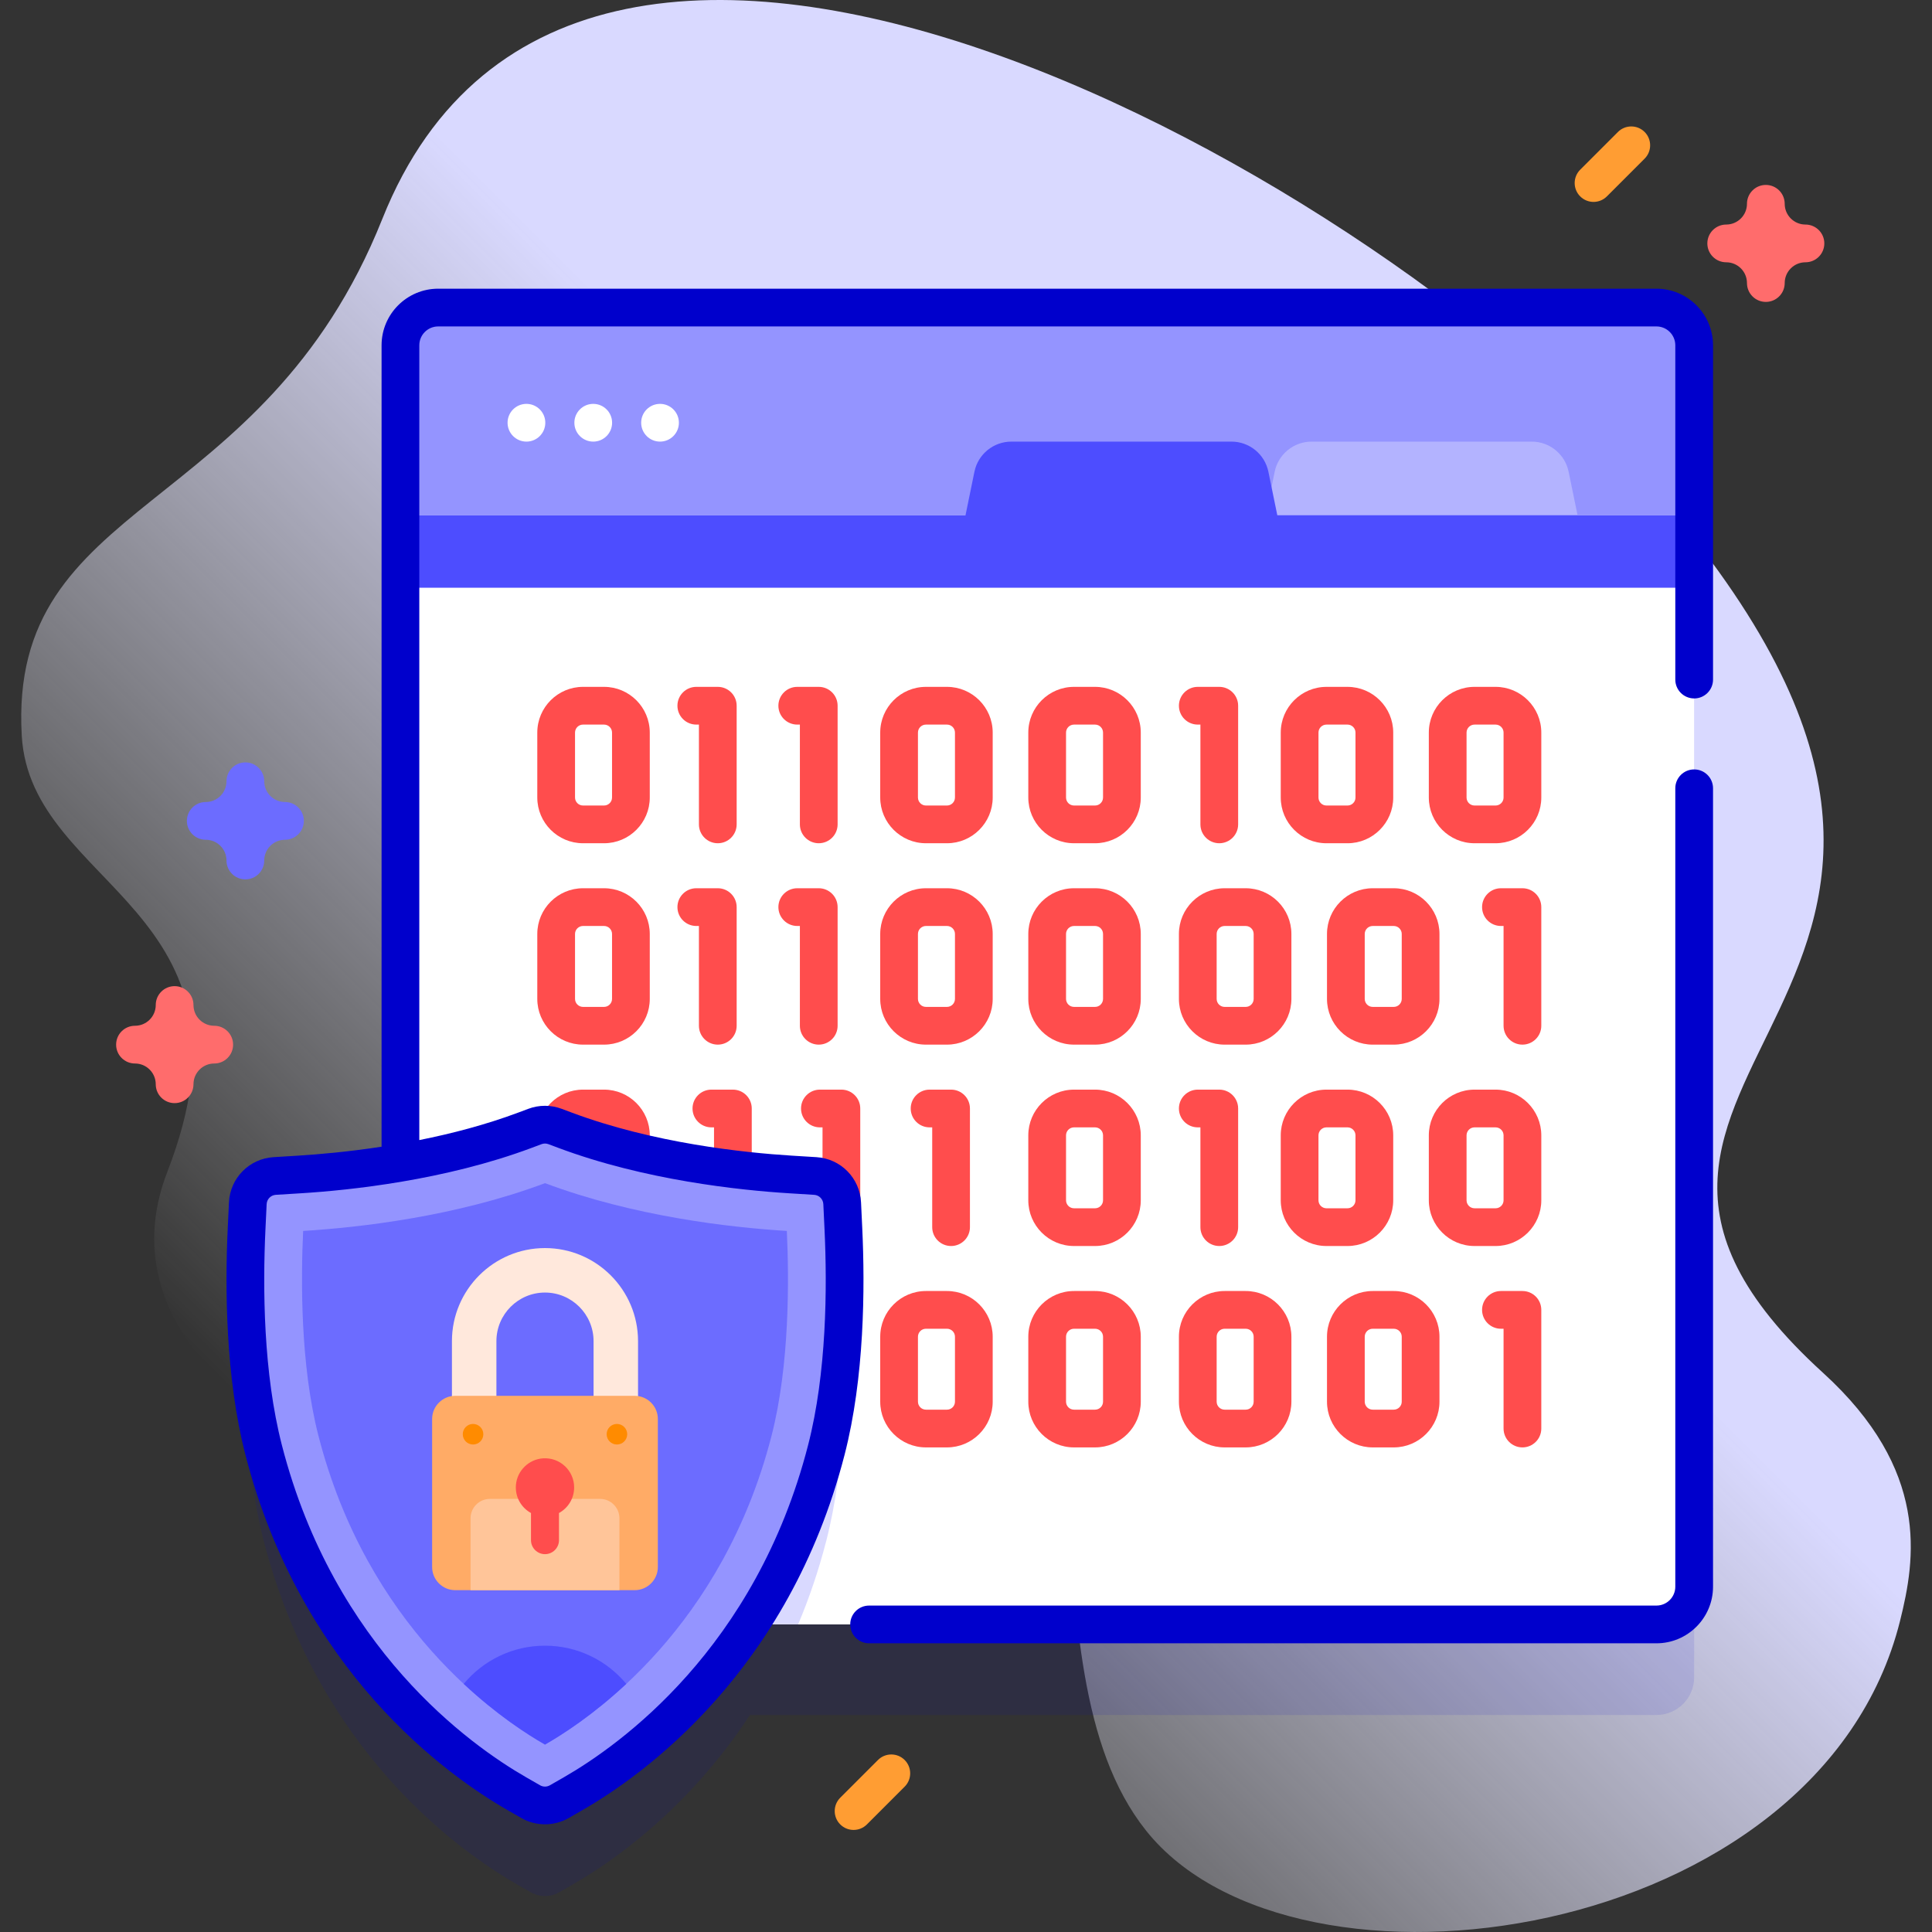 <?xml version="1.0" encoding="UTF-8"?>
<svg xmlns="http://www.w3.org/2000/svg" xmlns:xlink="http://www.w3.org/1999/xlink" id="Capa_1" height="512" viewBox="0 0 512 512" width="512">
  <rect x="0" y="0" width="512" height="512" fill="#333333" stroke="none"/>
  <linearGradient id="SVGID_1_" gradientUnits="userSpaceOnUse" x1="121.203" x2="429.32" y1="428.199" y2="120.082">
    <stop offset="0" stop-color="#fff" stop-opacity="0"></stop>
    <stop offset=".253" stop-color="#eef" stop-opacity=".403"></stop>
    <stop offset=".629" stop-color="#d9d9ff"></stop>
  </linearGradient>
  <g>
    <g>
      <path d="m503.537 429.527c4.085-16.359 7.969-39.879-20.435-65.738-88.894-80.93 73.072-98.069-44.585-233.643-71.729-82.654-284.953-203.193-337.197-72.134-31.765 79.686-99.201 73.473-95.554 136.95 2.335 40.649 65.749 45.509 38.556 115.653-27.764 71.616 120.025 118.092 155.692 51.708 9.334-17.373 26.267-68.22 48.147-53.178 52.715 36.239 20.044 131.423 55.558 175.984 39.564 49.639 178.402 30.164 199.818-55.602z" fill="url(#SVGID_1_)"></path>
    </g>
    <g>
      <g>
        <path d="m438.97 105.51h-322.86c-5.52 0-10 4.47-10 10v216.633c-10.732 1.84-20.252 2.7-26.699 3.099l-6.623.41c-3.867.24-6.934 3.351-7.118 7.222l-.315 6.628c-.754 15.881-.583 38.965 4.513 58.754 14.338 55.681 51.696 82.249 67.092 91.087l3.686 2.116c2.342 1.344 5.222 1.344 7.564 0l3.686-2.116c10.284-5.904 30.361-19.736 46.836-44.853h240.238c5.52 0 10-4.47 10-10v-328.98c0-5.53-4.48-10-10-10z" fill="#00c" opacity=".1"></path>
        <g>
          <g>
            <g>
              <g>
                <path d="m448.97 91.51v328.98c0 5.53-4.48 10-10 10h-322.86c-5.52 0-10-4.47-10-10v-328.98c0-5.53 4.48-10 10-10h322.86c5.52 0 10 4.47 10 10z" fill="#fff"></path>
                <path d="m218.99 408.26c-2.06 8-4.6 15.4-7.48 22.23h-95.4c-5.52 0-10-4.47-10-10v-88.35c10.43-1.79 22.02-4.51 33.06-8.64l2.59-.97c1.72-.64 3.61-.64 5.33 0l2.6.97c22.36 8.38 47.04 10.95 59.75 11.74l6.63.41c3.86.24 6.93 3.35 7.12 7.22l.31 6.63c.75 15.88.58 38.97-4.51 58.76z" fill="#d9d9ff"></path>
                <g fill="#ff4d4d">
                  <path d="m160.081 182.025h-5.577c-6.681 0-12.116 5.435-12.116 12.115v17.213c0 6.681 5.435 12.116 12.116 12.116h5.577c6.68 0 12.115-5.436 12.115-12.116v-17.213c0-6.68-5.435-12.115-12.115-12.115zm2.115 29.329c0 1.167-.949 2.116-2.115 2.116h-5.577c-1.167 0-2.116-.949-2.116-2.116v-17.213c0-1.166.949-2.115 2.116-2.115h5.577c1.167 0 2.115.949 2.115 2.115z"></path>
                  <path d="m250.959 182.025h-5.577c-6.68 0-12.115 5.435-12.115 12.115v17.213c0 6.681 5.435 12.116 12.115 12.116h5.577c6.681 0 12.116-5.436 12.116-12.116v-17.213c0-6.68-5.435-12.115-12.116-12.115zm2.116 29.329c0 1.167-.949 2.116-2.116 2.116h-5.577c-1.167 0-2.115-.949-2.115-2.116v-17.213c0-1.166.949-2.115 2.115-2.115h5.577c1.167 0 2.116.949 2.116 2.115z"></path>
                  <path d="m290.202 182.025h-5.577c-6.68 0-12.115 5.435-12.115 12.115v17.213c0 6.681 5.435 12.116 12.115 12.116h5.577c6.68 0 12.115-5.436 12.115-12.116v-17.213c0-6.68-5.435-12.115-12.115-12.115zm2.115 29.329c0 1.167-.949 2.116-2.115 2.116h-5.577c-1.167 0-2.115-.949-2.115-2.116v-17.213c0-1.166.949-2.115 2.115-2.115h5.577c1.167 0 2.115.949 2.115 2.115z"></path>
                  <path d="m184.527 192.025h.695v26.444c0 2.762 2.239 5 5 5s5-2.238 5-5v-31.444c0-2.762-2.239-5-5-5h-5.695c-2.761 0-5 2.238-5 5s2.239 5 5 5z"></path>
                  <path d="m211.282 192.025h.695v26.444c0 2.762 2.239 5 5 5s5-2.238 5-5v-31.444c0-2.762-2.239-5-5-5h-5.695c-2.761 0-5 2.238-5 5s2.239 5 5 5z"></path>
                  <path d="m351.526 223.47h5.577c6.681 0 12.116-5.436 12.116-12.116v-17.213c0-6.681-5.435-12.115-12.116-12.115h-5.577c-6.68 0-12.115 5.435-12.115 12.115v17.213c0 6.68 5.435 12.116 12.115 12.116zm-2.115-29.329c0-1.166.949-2.115 2.115-2.115h5.577c1.167 0 2.116.949 2.116 2.115v17.213c0 1.167-.949 2.116-2.116 2.116h-5.577c-1.167 0-2.115-.949-2.115-2.116z"></path>
                  <path d="m396.345 182.025h-5.577c-6.68 0-12.115 5.435-12.115 12.115v17.213c0 6.681 5.435 12.116 12.115 12.116h5.577c6.681 0 12.116-5.436 12.116-12.116v-17.213c-.001-6.68-5.436-12.115-12.116-12.115zm2.115 29.329c0 1.167-.949 2.116-2.116 2.116h-5.577c-1.167 0-2.115-.949-2.115-2.116v-17.213c0-1.166.949-2.115 2.115-2.115h5.577c1.167 0 2.116.949 2.116 2.115z"></path>
                  <path d="m317.425 192.025h.695v26.444c0 2.762 2.239 5 5 5s5-2.238 5-5v-31.444c0-2.762-2.239-5-5-5h-5.695c-2.761 0-5 2.238-5 5s2.239 5 5 5z"></path>
                  <path d="m160.081 235.394h-5.577c-6.681 0-12.116 5.436-12.116 12.116v17.213c0 6.681 5.435 12.116 12.116 12.116h5.577c6.68 0 12.115-5.436 12.115-12.116v-17.213c0-6.681-5.435-12.116-12.115-12.116zm2.115 29.329c0 1.167-.949 2.116-2.115 2.116h-5.577c-1.167 0-2.116-.949-2.116-2.116v-17.213c0-1.167.949-2.116 2.116-2.116h5.577c1.167 0 2.115.949 2.115 2.116z"></path>
                  <path d="m250.959 235.394h-5.577c-6.68 0-12.115 5.436-12.115 12.116v17.213c0 6.681 5.435 12.116 12.115 12.116h5.577c6.681 0 12.116-5.436 12.116-12.116v-17.213c0-6.681-5.435-12.116-12.116-12.116zm2.116 29.329c0 1.167-.949 2.116-2.116 2.116h-5.577c-1.167 0-2.115-.949-2.115-2.116v-17.213c0-1.167.949-2.116 2.115-2.116h5.577c1.167 0 2.116.949 2.116 2.116z"></path>
                  <path d="m290.202 235.394h-5.577c-6.68 0-12.115 5.436-12.115 12.116v17.213c0 6.681 5.435 12.116 12.115 12.116h5.577c6.68 0 12.115-5.436 12.115-12.116v-17.213c0-6.681-5.435-12.116-12.115-12.116zm2.115 29.329c0 1.167-.949 2.116-2.115 2.116h-5.577c-1.167 0-2.115-.949-2.115-2.116v-17.213c0-1.167.949-2.116 2.115-2.116h5.577c1.167 0 2.115.949 2.115 2.116z"></path>
                  <path d="m184.527 245.394h.695v26.445c0 2.762 2.239 5 5 5s5-2.238 5-5v-31.445c0-2.762-2.239-5-5-5h-5.695c-2.761 0-5 2.238-5 5s2.239 5 5 5z"></path>
                  <path d="m211.282 245.394h.695v26.445c0 2.762 2.239 5 5 5s5-2.238 5-5v-31.445c0-2.762-2.239-5-5-5h-5.695c-2.761 0-5 2.238-5 5s2.239 5 5 5z"></path>
                  <path d="m351.667 247.51v17.213c0 6.681 5.435 12.116 12.116 12.116h5.577c6.68 0 12.115-5.436 12.115-12.116v-17.213c0-6.681-5.435-12.116-12.115-12.116h-5.577c-6.68 0-12.116 5.435-12.116 12.116zm19.808 0v17.213c0 1.167-.949 2.116-2.115 2.116h-5.577c-1.167 0-2.116-.949-2.116-2.116v-17.213c0-1.167.949-2.116 2.116-2.116h5.577c1.166 0 2.115.949 2.115 2.116z"></path>
                  <path d="m324.541 276.839h5.577c6.68 0 12.115-5.436 12.115-12.116v-17.213c0-6.681-5.435-12.116-12.115-12.116h-5.577c-6.681 0-12.116 5.436-12.116 12.116v17.213c0 6.68 5.435 12.116 12.116 12.116zm-2.116-29.329c0-1.167.949-2.116 2.116-2.116h5.577c1.167 0 2.115.949 2.115 2.116v17.213c0 1.167-.949 2.116-2.115 2.116h-5.577c-1.167 0-2.116-.949-2.116-2.116z"></path>
                  <path d="m403.46 235.394h-5.695c-2.761 0-5 2.238-5 5s2.239 5 5 5h.695v26.445c0 2.762 2.239 5 5 5s5-2.238 5-5v-31.445c0-2.762-2.238-5-5-5z"></path>
                  <path d="m160.081 288.763h-5.577c-6.681 0-12.116 5.436-12.116 12.116v17.213c0 6.681 5.435 12.115 12.116 12.115h5.577c6.68 0 12.115-5.435 12.115-12.115v-17.213c0-6.681-5.435-12.116-12.115-12.116zm2.115 29.329c0 1.166-.949 2.115-2.115 2.115h-5.577c-1.167 0-2.116-.949-2.116-2.115v-17.213c0-1.167.949-2.116 2.116-2.116h5.577c1.167 0 2.115.949 2.115 2.116z"></path>
                  <path d="m290.202 288.763h-5.577c-6.68 0-12.115 5.436-12.115 12.116v17.213c0 6.681 5.435 12.115 12.115 12.115h5.577c6.68 0 12.115-5.435 12.115-12.115v-17.213c0-6.681-5.435-12.116-12.115-12.116zm2.115 29.329c0 1.166-.949 2.115-2.115 2.115h-5.577c-1.167 0-2.115-.949-2.115-2.115v-17.213c0-1.167.949-2.116 2.115-2.116h5.577c1.167 0 2.115.949 2.115 2.116z"></path>
                  <path d="m194.222 288.763h-5.695c-2.761 0-5 2.238-5 5s2.239 5 5 5h.695v26.444c0 2.762 2.239 5 5 5s5-2.238 5-5v-31.444c0-2.762-2.239-5-5-5z"></path>
                  <path d="m222.977 288.763h-5.695c-2.761 0-5 2.238-5 5s2.239 5 5 5h.695v26.444c0 2.762 2.239 5 5 5s5-2.238 5-5v-31.444c0-2.762-2.239-5-5-5z"></path>
                  <path d="m252.045 330.207c2.761 0 5-2.238 5-5v-31.444c0-2.762-2.239-5-5-5h-5.695c-2.761 0-5 2.238-5 5s2.239 5 5 5h.695v26.444c0 2.762 2.239 5 5 5z"></path>
                  <path d="m369.218 318.092v-17.213c0-6.681-5.435-12.116-12.116-12.116h-5.577c-6.68 0-12.115 5.436-12.115 12.116v17.213c0 6.681 5.435 12.115 12.115 12.115h5.577c6.681 0 12.116-5.435 12.116-12.115zm-19.807 0v-17.213c0-1.167.949-2.116 2.115-2.116h5.577c1.167 0 2.116.949 2.116 2.116v17.213c0 1.166-.949 2.115-2.116 2.115h-5.577c-1.167 0-2.115-.949-2.115-2.115z"></path>
                  <path d="m396.345 288.763h-5.577c-6.68 0-12.115 5.436-12.115 12.116v17.213c0 6.681 5.435 12.115 12.115 12.115h5.577c6.681 0 12.116-5.435 12.116-12.115v-17.213c-.001-6.681-5.436-12.116-12.116-12.116zm2.115 29.329c0 1.166-.949 2.115-2.116 2.115h-5.577c-1.167 0-2.115-.949-2.115-2.115v-17.213c0-1.167.949-2.116 2.115-2.116h5.577c1.167 0 2.116.949 2.116 2.116z"></path>
                  <path d="m317.425 298.763h.695v26.444c0 2.762 2.239 5 5 5s5-2.238 5-5v-31.444c0-2.762-2.239-5-5-5h-5.695c-2.761 0-5 2.238-5 5s2.239 5 5 5z"></path>
                  <path d="m160.081 342.132h-5.577c-6.681 0-12.116 5.435-12.116 12.115v17.214c0 6.681 5.435 12.115 12.116 12.115h5.577c6.68 0 12.115-5.435 12.115-12.115v-17.214c0-6.681-5.435-12.115-12.115-12.115zm2.115 29.329c0 1.166-.949 2.115-2.115 2.115h-5.577c-1.167 0-2.116-.949-2.116-2.115v-17.214c0-1.166.949-2.115 2.116-2.115h5.577c1.167 0 2.115.949 2.115 2.115z"></path>
                  <path d="m250.959 342.132h-5.577c-6.68 0-12.115 5.435-12.115 12.115v17.214c0 6.681 5.435 12.115 12.115 12.115h5.577c6.681 0 12.116-5.435 12.116-12.115v-17.214c0-6.681-5.435-12.115-12.116-12.115zm2.116 29.329c0 1.166-.949 2.115-2.116 2.115h-5.577c-1.167 0-2.115-.949-2.115-2.115v-17.214c0-1.166.949-2.115 2.115-2.115h5.577c1.167 0 2.116.949 2.116 2.115z"></path>
                  <path d="m290.202 342.132h-5.577c-6.68 0-12.115 5.435-12.115 12.115v17.214c0 6.681 5.435 12.115 12.115 12.115h5.577c6.68 0 12.115-5.435 12.115-12.115v-17.214c0-6.681-5.435-12.115-12.115-12.115zm2.115 29.329c0 1.166-.949 2.115-2.115 2.115h-5.577c-1.167 0-2.115-.949-2.115-2.115v-17.214c0-1.166.949-2.115 2.115-2.115h5.577c1.167 0 2.115.949 2.115 2.115z"></path>
                  <path d="m190.222 342.132h-5.695c-2.761 0-5 2.238-5 5s2.239 5 5 5h.695v26.444c0 2.762 2.239 5 5 5s5-2.238 5-5v-31.444c0-2.762-2.239-5-5-5z"></path>
                  <path d="m216.977 342.132h-5.695c-2.761 0-5 2.238-5 5s2.239 5 5 5h.695v26.444c0 2.762 2.239 5 5 5s5-2.238 5-5v-31.444c0-2.762-2.239-5-5-5z"></path>
                  <path d="m369.36 342.132h-5.577c-6.681 0-12.116 5.435-12.116 12.115v17.214c0 6.681 5.435 12.115 12.116 12.115h5.577c6.68 0 12.115-5.435 12.115-12.115v-17.214c0-6.681-5.435-12.115-12.115-12.115zm2.115 29.329c0 1.166-.949 2.115-2.115 2.115h-5.577c-1.167 0-2.116-.949-2.116-2.115v-17.214c0-1.166.949-2.115 2.116-2.115h5.577c1.167 0 2.115.949 2.115 2.115z"></path>
                  <path d="m330.118 342.132h-5.577c-6.681 0-12.116 5.435-12.116 12.115v17.214c0 6.681 5.435 12.115 12.116 12.115h5.577c6.68 0 12.115-5.435 12.115-12.115v-17.214c0-6.681-5.435-12.115-12.115-12.115zm2.115 29.329c0 1.166-.949 2.115-2.115 2.115h-5.577c-1.167 0-2.116-.949-2.116-2.115v-17.214c0-1.166.949-2.115 2.116-2.115h5.577c1.167 0 2.115.949 2.115 2.115z"></path>
                  <path d="m403.46 342.132h-5.695c-2.761 0-5 2.238-5 5s2.239 5 5 5h.695v26.444c0 2.762 2.239 5 5 5s5-2.238 5-5v-31.444c0-2.762-2.238-5-5-5z"></path>
                </g>
                <path d="m448.971 136.554v-45.047c0-5.523-4.477-10-10-10h-322.852c-5.523 0-10 4.477-10 10v45.047z" fill="#9494ff"></path>
                <path d="m418.071 136.554h-82.631l2.362-11.53c.953-4.653 5.047-7.993 9.797-7.993h58.313c4.749 0 8.843 3.34 9.796 7.993z" fill="#b3b3ff"></path>
              </g>
            </g>
            <g fill="#fff">
              <circle cx="174.916" cy="112.03" r="5"></circle>
              <circle cx="157.214" cy="112.03" r="5"></circle>
              <circle cx="139.511" cy="112.03" r="5"></circle>
            </g>
            <path d="m338.5 136.55-2.362-11.527c-.953-4.653-5.047-7.993-9.797-7.993h-58.313c-4.749 0-8.843 3.34-9.796 7.993l-2.362 11.527h-149.75v19.2h342.85v-19.2z" fill="#4d4dff"></path>
          </g>
        </g>
        <g>
          <g>
            <g>
              <path d="m136.96 475.343c-15.396-8.838-52.754-35.407-67.092-91.087-5.096-19.789-5.267-42.873-4.513-58.754l.315-6.628c.184-3.87 3.251-6.982 7.118-7.222l6.623-.41c12.718-.788 37.393-3.36 59.754-11.737l2.597-.973c1.718-.644 3.612-.644 5.33 0l2.597.973c22.362 8.378 47.037 10.95 59.754 11.738l6.623.41c3.867.24 6.934 3.351 7.118 7.222l.314 6.628c.754 15.881.583 38.966-4.513 58.754-14.337 55.68-51.695 82.249-67.091 91.087l-3.686 2.116c-2.342 1.344-5.222 1.344-7.564 0z" fill="#9494ff"></path>
            </g>
            <path d="m144.428 462.334c-13.121-7.532-47.034-31.337-60.033-81.819-4.816-18.702-4.665-41.466-4.056-54.302 15.081-.934 40.49-3.821 64.089-12.662 23.599 8.841 49.008 11.728 64.089 12.662.609 12.836.76 35.599-4.056 54.302-12.999 50.481-46.913 74.287-60.033 81.819z" fill="#6c6cff"></path>
            <path d="m165.969 446.247c-8.649 8.069-16.579 13.24-21.541 16.086-4.962-2.845-12.891-8.017-21.541-16.086 5.132-6.184 12.874-10.125 21.541-10.125 8.667.001 16.408 3.941 21.541 10.125z" fill="#4d4dff"></path>
          </g>
          <g>
            <g>
              <path d="m131.555 373.639v-18.228c0-7.098 5.775-12.873 12.873-12.873s12.873 5.775 12.873 12.873v18.228h11.786v-18.228c0-13.597-11.062-24.659-24.659-24.659s-24.659 11.062-24.659 24.659v18.228z" fill="#ffe8dc"></path>
            </g>
            <path d="m168.192 421.413h-47.529c-3.394 0-6.146-2.752-6.146-6.146v-39.213c0-3.395 2.752-6.146 6.146-6.146h47.529c3.394 0 6.146 2.752 6.146 6.146v39.213c0 3.394-2.751 6.146-6.146 6.146z" fill="#ffab66"></path>
            <path d="m164.156 421.413h-39.457v-19.043c0-2.843 2.305-5.149 5.149-5.149h29.16c2.843 0 5.149 2.305 5.149 5.149v19.043z" fill="#ffc599"></path>
            <path d="m152.156 394.186c0-4.432-3.731-7.993-8.223-7.712-3.77.235-6.869 3.248-7.201 7.011-.283 3.213 1.402 6.063 3.984 7.48v7.19c0 2.05 1.662 3.712 3.712 3.712 2.05 0 3.712-1.662 3.712-3.712v-7.19c2.393-1.314 4.016-3.857 4.016-6.779z" fill="#ff4d4d"></path>
            <g>
              <circle cx="125.363" cy="380.085" fill="#ff8b00" r="2.724"></circle>
            </g>
            <circle cx="163.492" cy="380.085" fill="#ff8b00" r="2.724"></circle>
          </g>
        </g>
      </g>
      <path d="m46.274 292.339c-2.761 0-5-2.238-5-5 0-3.032-2.467-5.5-5.5-5.5-2.761 0-5-2.238-5-5s2.239-5 5-5c3.033 0 5.5-2.468 5.5-5.5 0-2.762 2.239-5 5-5s5 2.238 5 5c0 3.032 2.467 5.5 5.5 5.5 2.761 0 5 2.238 5 5s-2.239 5-5 5c-3.033 0-5.5 2.468-5.5 5.5 0 2.762-2.239 5-5 5z" fill="#ff6c6c"></path>
      <path d="m467.965 80.008c-2.761 0-5-2.238-5-5 0-3.032-2.467-5.5-5.5-5.5-2.761 0-5-2.238-5-5s2.239-5 5-5c3.033 0 5.5-2.468 5.5-5.5 0-2.762 2.239-5 5-5s5 2.238 5 5c0 3.032 2.467 5.5 5.5 5.5 2.761 0 5 2.238 5 5s-2.239 5-5 5c-3.033 0-5.5 2.468-5.5 5.5 0 2.762-2.238 5-5 5z" fill="#ff6c6c"></path>
      <path d="m65.025 233.044c-2.761 0-5-2.238-5-5 0-3.032-2.467-5.5-5.5-5.5-2.761 0-5-2.238-5-5s2.239-5 5-5c3.033 0 5.5-2.468 5.5-5.5 0-2.762 2.239-5 5-5s5 2.238 5 5c0 3.032 2.467 5.5 5.5 5.5 2.761 0 5 2.238 5 5s-2.239 5-5 5c-3.033 0-5.5 2.468-5.5 5.5 0 2.762-2.238 5-5 5z" fill="#6c6cff"></path>
      <g fill="#ff9d33">
        <path d="m422.306 53.508c-1.28 0-2.559-.488-3.536-1.465-1.953-1.952-1.953-5.118 0-7.07l10-10c1.953-1.953 5.118-1.953 7.071 0 1.953 1.952 1.953 5.118 0 7.07l-10 10c-.976.977-2.256 1.465-3.535 1.465z"></path>
        <path d="m226.209 484.952c-1.28 0-2.559-.488-3.536-1.465-1.953-1.952-1.953-5.118 0-7.07l10-10c1.953-1.953 5.118-1.953 7.071 0 1.953 1.952 1.953 5.118 0 7.07l-10 10c-.976.977-2.255 1.465-3.535 1.465z"></path>
      </g>
    </g>
    <g>
      <path d="m438.971 76.507h-322.852c-8.271 0-15 6.729-15 15v212.383c-8.803 1.346-16.542 2.022-22.017 2.361l-6.624.41c-6.423.398-11.497 5.547-11.802 11.975l-.314 6.628c-.771 16.225-.586 39.847 4.665 60.238 14.812 57.521 53.499 85.022 69.444 94.177l3.687 2.117c1.934 1.109 4.102 1.664 6.27 1.664s4.337-.555 6.271-1.665l3.687-2.116c15.946-9.154 54.632-36.656 69.443-94.177 5.252-20.392 5.436-44.013 4.666-60.238l-.314-6.628c-.305-6.428-5.378-11.576-11.803-11.975l-6.624-.41c-12.438-.771-36.554-3.278-58.31-11.43l-2.595-.972c-2.852-1.068-5.991-1.069-8.839-.001l-2.598.973c-8.687 3.254-17.748 5.607-26.293 7.311v-210.625c0-2.757 2.243-5 5-5h322.852c2.757 0 5 2.243 5 5v88.587c0 2.762 2.239 5 5 5s5-2.238 5-5v-88.587c0-8.272-6.729-15-15-15zm-298.052 227.68 2.6-.974c.293-.11.601-.165.908-.165.309 0 .617.056.912.166l2.596.973c22.973 8.606 48.205 11.241 61.2 12.045l6.623.41c1.324.082 2.371 1.144 2.434 2.469l.314 6.628c.737 15.537.58 38.086-4.361 57.27-13.863 53.838-49.891 79.476-64.738 87.999l-3.686 2.115c-.798.459-1.789.458-2.586.001l-3.686-2.116c-14.847-8.523-50.876-34.161-64.739-87.999-4.94-19.185-5.098-41.732-4.36-57.27l.314-6.628c.063-1.325 1.109-2.387 2.433-2.469l6.623-.41c12.994-.804 38.223-3.439 61.199-12.045z" fill="#00c"></path>
      <g>
        <path d="m438.971 435.493h-208.654c-2.761 0-5-2.238-5-5s2.239-5 5-5h208.654c2.757 0 5-2.243 5-5v-211.59c0-2.762 2.239-5 5-5s5 2.238 5 5v211.59c0 8.272-6.729 15-15 15z" fill="#00c"></path>
      </g>
    </g>
  </g>
</svg>
